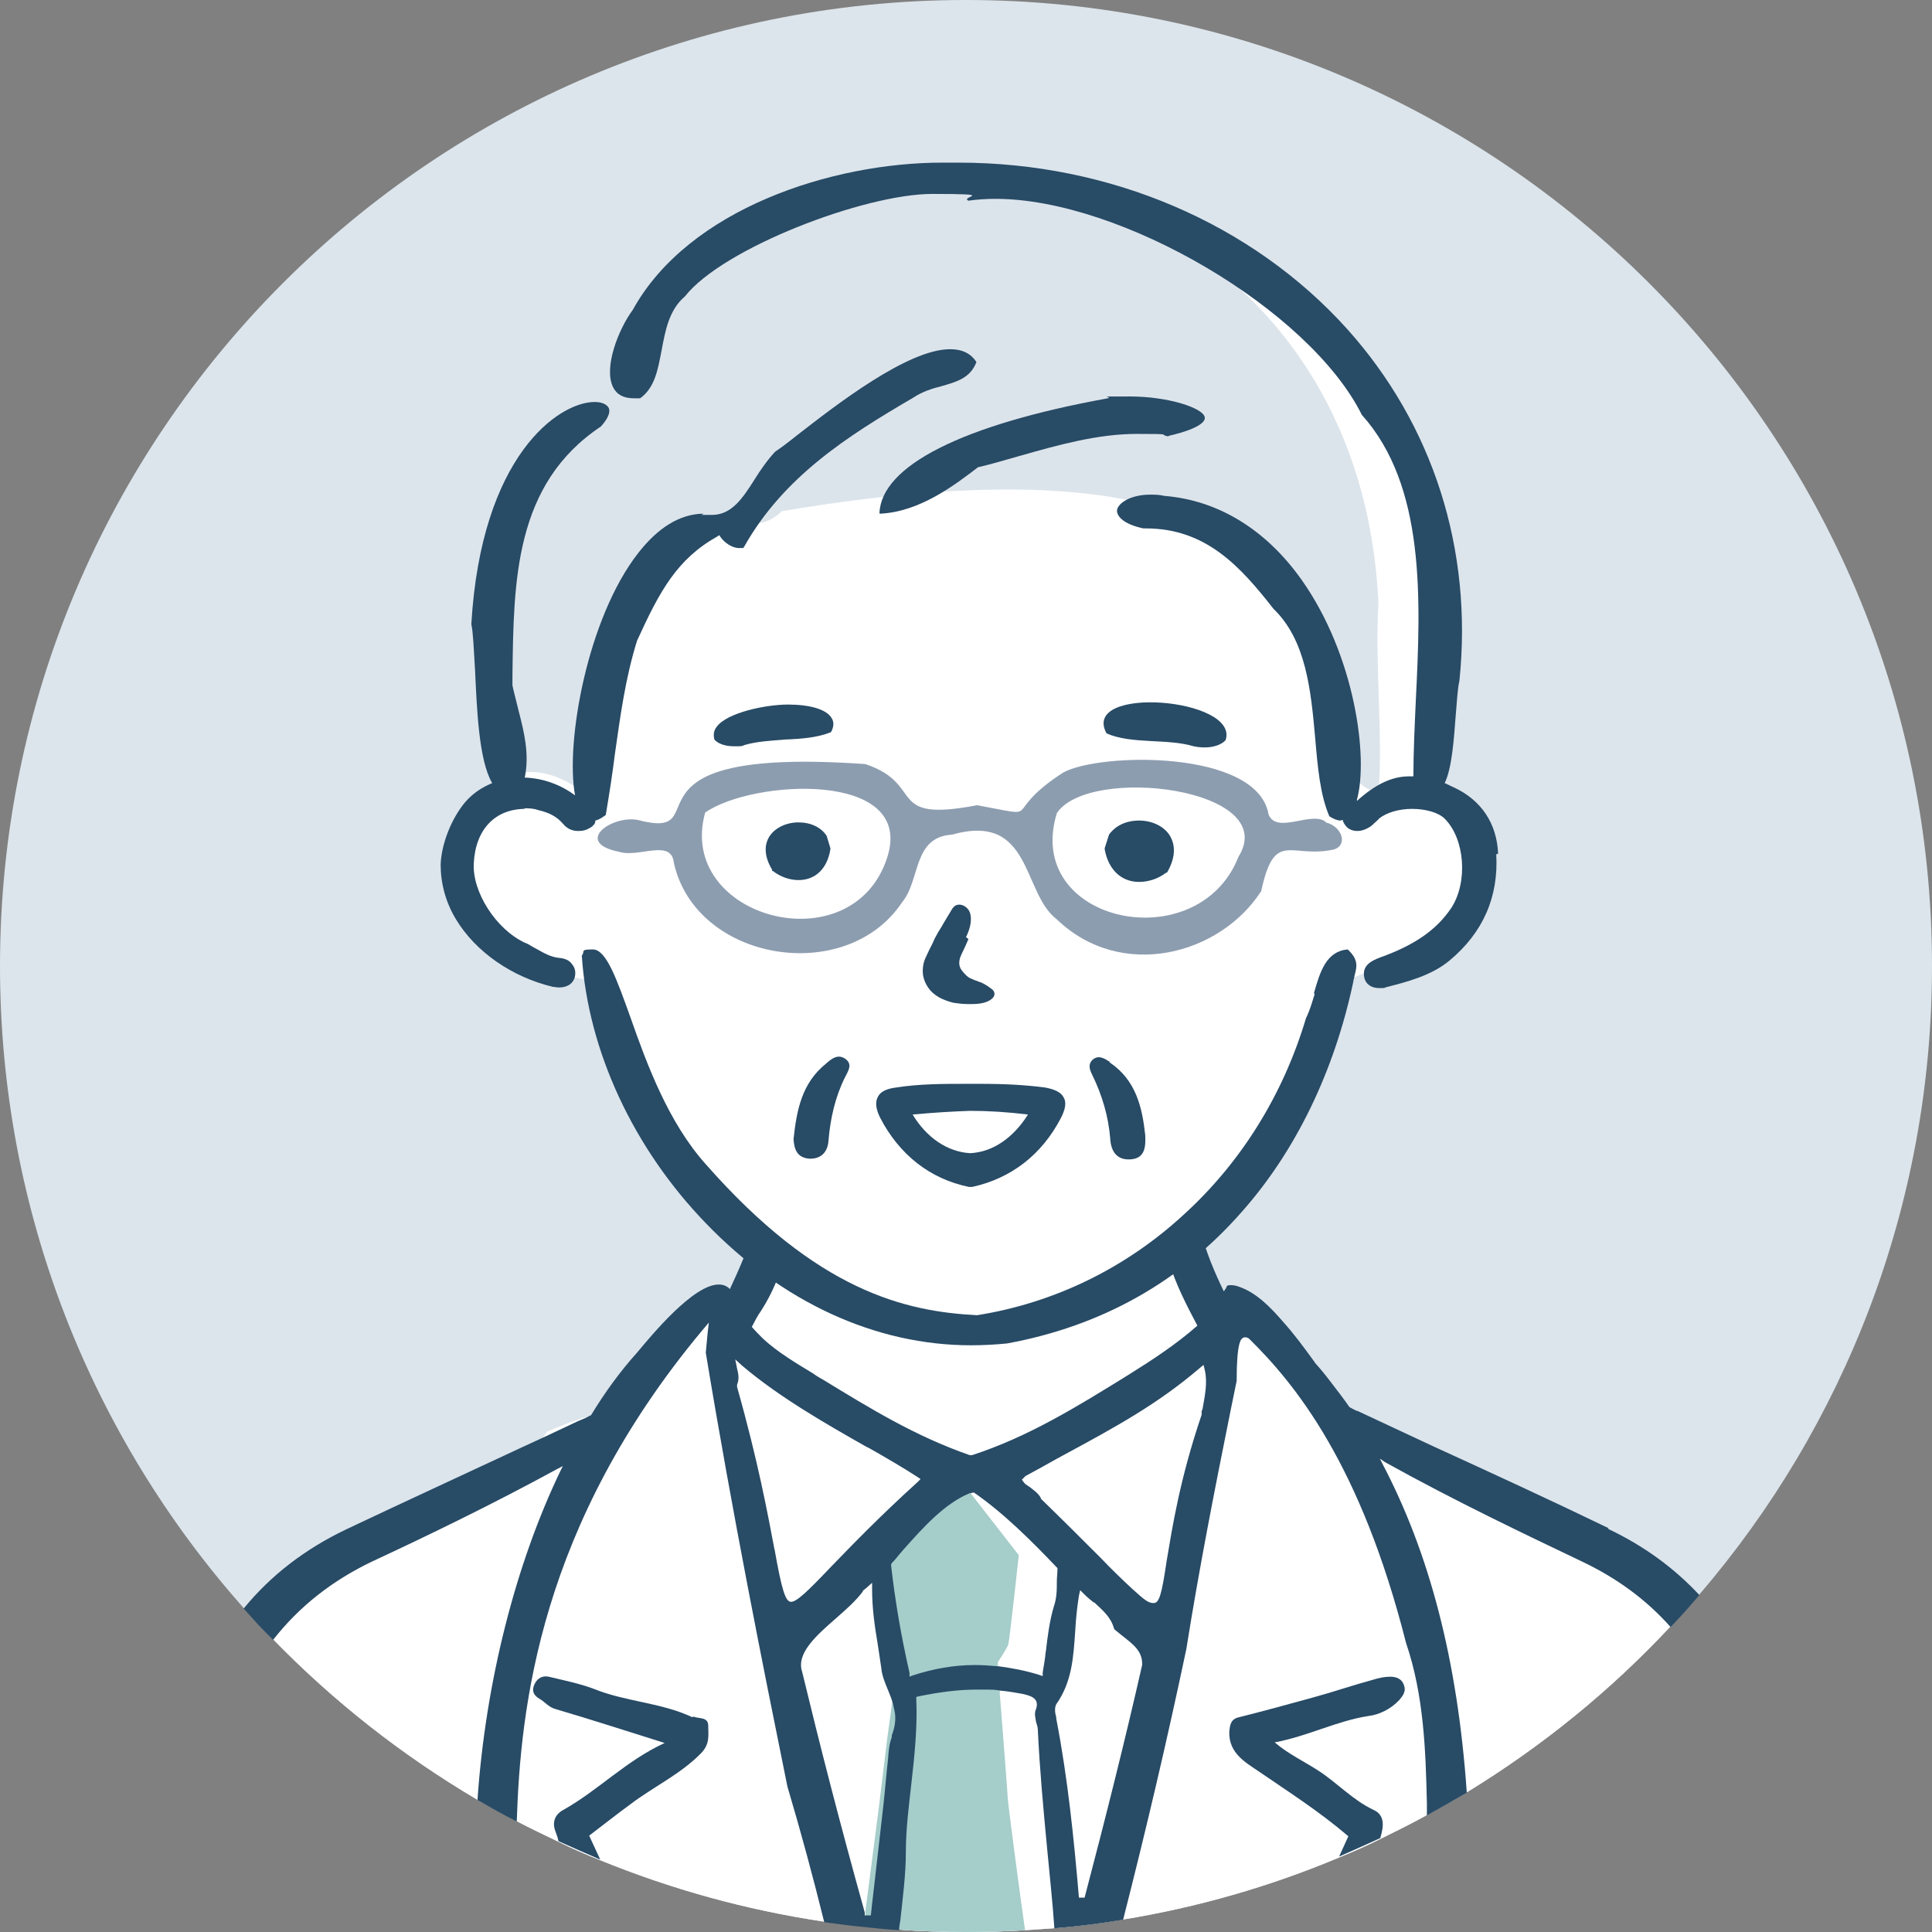 <?xml version="1.0" encoding="UTF-8"?>
<svg xmlns="http://www.w3.org/2000/svg" version="1.1" viewBox="0 0 314.8 314.8">
  <rect x="0" y="0" width="314.8" height="314.8" fill="#808080" stroke="none"/>
  <defs>
    <style>
      .cls-1 {
        fill: #a5cdca;
      }

      .cls-2 {
        fill: #fff;
      }

      .cls-3 {
        fill: #284b66;
      }

      .cls-4 {
        fill: #dce5ec;
      }

      .cls-5 {
        fill: #8d9db0;
      }

      .cls-6 {
        fill: #dce4eb;
      }
    </style>
  </defs>
  <!-- Generator: Adobe Illustrator 28.6.0, SVG Export Plug-In . SVG Version: 1.2.0 Build 709)  -->
  <g>
    <g id="_レイヤー_1" data-name="レイヤー_1">
      <g id="_男性医師_xFF08_年配_xFF09_" data-name="男性医師_xFF08_年配_xFF09_">
        <path id="_円" data-name="円" class="cls-4" d="M314.8,157.4c0,39.1-14.3,74.9-37.9,102.4-.7.8-1.3,1.5-2,2.3-.9,1-1.8,1.9-2.7,2.9-9.8,10.5-21,19.6-33.3,27.1-2.1,1.3-4.3,2.5-6.5,3.7-2.5,1.4-5,2.6-7.6,3.9-2.2,1.1-4.5,2.1-6.7,3-11.2,4.7-23,8.1-35.3,10.1-3.7.6-7.4,1.1-11.2,1.4-1.5.1-2.9.2-4.4.3h0c-3.2.2-6.5.3-9.8.3s-7.4-.1-11-.4c-1.9-.1-3.8-.3-5.6-.5-2.2-.2-4.4-.5-6.6-.8-12.7-1.9-24.9-5.3-36.4-10-2.3-.9-4.6-1.9-6.8-3-2.3-1.1-4.6-2.2-6.9-3.4-2.1-1.1-4.3-2.3-6.4-3.5-12.2-7.2-23.4-16-33.3-26.2-.4-.4-.8-.8-1.2-1.2-1.2-1.3-2.4-2.6-3.6-3.9C15,234.1,0,197.5,0,157.4,0,70.5,70.5,0,157.4,0s157.4,70.5,157.4,157.4Z"/>
        <g id="_塗り" data-name="塗り">
          <path class="cls-2" d="M274.9,262.1c-.9,1-1.8,1.9-2.7,2.9-9.8,10.5-21,19.6-33.3,27.1-2.1,1.3-4.3,2.5-6.5,3.7-2.5,1.4-5,2.6-7.6,3.9-2.2,1.1-4.5,2.1-6.7,3-11.2,4.7-23,8.1-35.3,10.1-3.7.6-7.4,1.1-11.2,1.4-1.5.1-2.9.2-4.4.3h0c-3.2.2-6.5.3-9.8.3s-7.4-.1-11-.4c-1.9-.1-3.8-.3-5.6-.5-2.2-.2-4.4-.5-6.6-.8-12.7-1.9-24.9-5.3-36.4-10-2.3-.9-4.6-1.9-6.8-3-2.3-1.1-4.6-2.2-6.9-3.4-2.1-1.1-4.3-2.3-6.4-3.5-12.2-7.2-23.4-16-33.3-26.2-.4-.4-.8-.8-1.2-1.2,3.2-3.8,6.3-7.7,10.2-10.8,10.3-8.1,22.8-13.8,34.2-20.1.5-.3.9-.6,1.2-1.1.1-.2.2-.3.3-.5,1.2-.5,2.2-.9,2.9-1.2.7-.3,1.3-.5,1.9-.7.4-.1.8-.3,1.2-.4.2,0,.5-.1.7-.2,2-.5,3.5-.8,5.6-2.1.6-.4,1.2-.8,2-1.4,4.8-3.6,9-12.6,10.9-14.1,1.7-1.3,3.9.6,4.3.9h0s0,0,0,0h0s1.5-2,1.5-2l.4-.5,3.3-4.4,2-2.7s-1.7-1.5-3.7-3.2c-1.6-1.4-3.4-2.8-4.4-3.6-2.3-1.6-8-9.8-10.9-15.6-2.9-5.8-9.5-22.2-9.5-22.2,0,0-.9-.1-2.3-.4-.5,0-1.1-.2-1.8-.3-2.7-.6-6.3-1.4-9.1-2.6-5.2-2.2-4.8-2.5-8.1-5.5-3.2-3.1-2.6-4.5-2.3-9.6.3-5.1,1.3-4.9,3-7.5,1.7-2.6,5.2-5.7,5.2-5.7,0,0,0-.1,0-.4s0-.6,0-1.1c0,0,0-.1,0-.2h0c-.1-1.6-.3-4.1-.8-6.3-.2-1-.4-2.2-.7-3.5,0,0,0,0,0-.1-.7-3.7-1.6-8.8-1.6-14s1.6-12.9,3.6-18.6c1.7-4.9,4.7-8.7,8.2-12.1h0c.6-.6,1.2-1.2,1.8-1.7,3.8-3.6,2.6-1.6,6.3-4.1.1,0,.2-.1.3-.2.3-.2.6-.4.9-.6.3-.2.5-.4.7-.5.1,0,.2-.2.4-.3,3.6-2.7.5-1.3,2.1-4.2,1.7-3,.6-2.1,2.3-7.6,0,0,0,0,0,0,0-.2.2-.5.3-.8,1.7-4.9,2.8-5.8,5.9-8.1,0,0,0,0,0,0,0,0,0,0,0,0,.9-.7,2.1-1.4,3.4-2.5,5.9-4.5,16.1-8.7,16.1-8.7,0,0,9.3-3.3,16.7-4.5,0,0,0,0,0,0s0,0,0,0h0c.3,0,.6,0,.9-.1,7.4-.9,16.5.8,26.7,3.1,10.2,2.3,24.1,11.2,31.8,15.5s15.1,16.3,19.7,22.4c4.5,6.2,7.1,21.4,7.1,26.4s.4,12.6-.2,20.1c-.5,5.8-1,9-1.2,11.3,0,.5,0,1,0,1.5,0,.1,0,.3,0,.4h0c.1,2.4,4.8,3.2,7.1,5.9,2.2,2.7,1.2,5.2.4,10.7-.8,5.5-2,6.1-4.7,8.9-2.6,2.8-7.1,2.7-9.6,3.3-1,.3-2.4.6-3.8,1.1h0c-.6.2-1.2.5-1.8.8-1.4.7-2.7,1.6-3.4,2.8-1.6,2.9-4.5,13-6.5,16.4-2,3.4-5.3,9.8-8.8,14.7-2.4,3.3-6.2,6.9-8.5,8.8h0c-1,.9-1.7,1.4-1.7,1.4l1.4,2.6,3.6,7,.2.5.5.9s3.4-1.4,6.5-.2c3.1,1.2,12.3,18.2,12.3,18.2,0,0,.5.2,1.3.6,1.3.5,3.4,1.4,6,2.5.2.1.5.2.7.3,9.4,3.9,24.4,10.1,29.9,12,8.2,2.8,14,6.7,19,12.2.5.6,1.1,1.2,1.6,1.9Z"/>
          <path id="_ネクタイ" data-name="ネクタイ" class="cls-1" d="M167.2,314.5c-3.2.2-6.5.3-9.8.3s-7.4-.1-11-.4c-1.9-.1-3.8-.3-5.6-.5l.2-1.8v-.6c0,0,2.2-17,2.2-17,0,0,0,0,0,0l1.4-11.5.5-3.6h0s.2-1.5.2-1.5l.5-3.7-.8-2.4s-.8-3.6-1.1-7.4c-.2-3.8-1.5-12.6-1.5-12.6l10.1-10.7,4.6.9.9,1.1.3.4,7.7,9.9s-1.5,13.8-1.7,14.5-1.7,2.9-1.7,2.9c0,0,0,0,0,.1,0,.1,0,.3,0,.5,0,.8.2,2.2.3,4,0,.2,0,.3,0,.5.5,6.4,1.3,16.5,1.3,17.1s1.8,14.3,2.8,21.4Z"/>
          <path id="_メガネ" data-name="メガネ" class="cls-5" d="M216,133.9c-2.3-1.8-8,2.1-9.3-1.2-1.8-10.6-27.6-10.1-33.5-6.8-10.6,6.9-2.5,7.4-14,5.3-15.1,2.9-8.3-3.4-18.2-6.7-42.6-3-23.3,12.7-37.1,9.1-4.3-.8-10.5,3.7-3,5.2,3.2,1,8.5-2.2,8.9,1.8,3.6,16.1,28.1,20.1,37.2,6.4,3-3.6,1.7-10.6,8.1-11,13.1-3.7,11.4,9.5,17.1,13.8,10.5,10.1,26.6,5.8,33.3-4.6,2.2-10.2,4.8-5.2,11.9-6.8,2.3-.8,1.2-3.8-1.4-4.4ZM144.6,139.6c-5.6,17.8-34.5,10-29.7-7.2,7.7-5.4,34.1-6.9,29.7,7.2ZM201.8,139.6c-6.6,16.8-35.1,10.8-29.6-7.1,5.2-7.9,36.6-4.1,29.6,7.1Z"/>
          <path id="_髪" data-name="髪" class="cls-6" d="M224.6,98.2c-3.8-80.3-107.1-90.1-121.9-37.7-22.5,15.3-23.5,43.1-21.4,66.7,4.6-2.8,10.2-1.2,14.4,2.5,4.9-18.7,2.4-48.3,26.5-44.7.8.5,3,.4,5.2-1.7,110.3-18.7,79.8,42.6,97.2,45.8.8-8.7-.6-20.8,0-30.8Z"/>
        </g>
        <g id="_アウトライン" data-name="アウトライン">
          <g>
            <path class="cls-3" d="M226.6,273.2c-1,0-1.9.2-2.9.5-3.3.9-6.5,2-9.8,2.9-4,1.1-8,2.2-12,3.2-1.4.3-1.5,1.3-1.6,2.4-.1,3.5,2.7,5,4.9,6.5,4.8,3.3,9.7,6.4,14.5,10.5-.5,1.1-1,2.2-1.5,3.3,2.3-1,4.5-2,6.7-3,.5-1.7.9-3.7-1.1-4.6-3.4-1.6-5.9-4.4-9-6.4-2.3-1.5-4.9-2.7-7.1-4.6,5.4-1,10.1-3.5,15.3-4.3,1.7-.2,3.6-1.1,5-2.6.6-.7,1.1-1.4.8-2.3-.3-1.1-1.2-1.5-2.3-1.5Z"/>
            <path class="cls-3" d="M112.8,279.8c-5.1-2.4-10.8-2.5-16-4.6-2.4-.9-4.9-1.4-7.4-2-1-.2-1.8.2-2.3,1.2-.5,1.1-.2,1.8.8,2.4.9.5,1.5,1.4,2.7,1.7,5.8,1.7,11.6,3.6,17.7,5.5-6.3,2.9-10.8,7.7-16.5,10.9-1.3.7-1.9,1.9-1.3,3.5.2.5.4,1.1.5,1.6,2.2,1,4.5,2,6.8,3-.6-1.3-1.2-2.6-1.8-3.9,2.5-1.9,4.5-3.5,6.7-5.1,3.8-2.9,8.2-4.9,11.6-8.4,1.4-1.5,1.1-2.9,1.1-4.4,0-1.5-1.5-1.1-2.4-1.5Z"/>
            <path class="cls-3" d="M262.1,249c-9.5-4.6-19.3-9.1-28.7-13.4-4.1-1.9-8.1-3.8-12.2-5.7-.2,0-.3-.1-.5-.2,0,0,0,0,0,0-.3-.1-.5-.3-.8-.4-.9-1.3-1.9-2.6-2.9-3.9-.9-1.2-1.8-2.3-2.7-3.3l-.2-.3c-1.6-2.2-3.2-4.4-5.1-6.5-1.9-2.2-4.2-4.6-7-5.6-.5-.2-1-.3-1.5-.3s-.6.1-.7.4c0,.1-.1.2-.2.3,0,.1-.1.2-.2.3,0,0,0,0,0,0-1.5-3.1-2.8-6.2-3.7-9.5-1.7,1.3-3.6,2.4-5.6,3.3.1.5.2,1,.4,1.5,1.1,3.6,2.8,6.9,4.6,10.3-3.4,3-7.2,5.5-11.2,8-8.4,5.2-16.3,10.1-25.5,13.1h-.2c0,0-.2,0-.2,0-8.9-3.1-16.2-7.6-23.9-12.3,0,0-1.1-.6-1.6-1-2.8-1.7-5.7-3.4-8.2-5.7-.6-.6-1.2-1.2-1.8-1.9.5-.9.9-1.8,1.5-2.6,1.8-2.8,3-5.7,3.8-8.7-.6-.4-1.1-.8-1.6-1.2-1.2-1-2.4-2.1-3.4-3.3-1,3.3-2.4,6.5-3.9,9.7,0,0,0-.1-.1-.2-.5-.4-1-.6-1.7-.6-4.1,0-10.8,8.1-13.3,11.1-2.7,3-5.2,6.4-7.5,10.2-.3.1-.6.3-.8.4-.5.2-.9.4-1.4.6-1.7.8-3.4,1.6-5.1,2.4-1.3.6-2.6,1.2-3.9,1.8-9.4,4.4-19.2,8.9-28.7,13.4-6.7,3.2-12.3,7.5-16.7,12.9,1.2,1.3,2.3,2.6,3.6,3.9.4.4.8.8,1.2,1.2,4.3-5.5,9.7-9.7,16.2-12.8,8.6-4,19.4-9.2,30.2-15.1.3-.1.5-.3.8-.4-.1.2-.2.4-.3.6-7.4,15.3-12.3,34.7-13.6,53.8,2.1,1.2,4.2,2.4,6.4,3.5.6-18.5,3.7-48.2,30.2-80l1.1-1.3-.2,1.7c-.1,1.1-.2,2.1-.3,3.2,4.3,26.1,9.4,51.5,13.3,70.7,2.2,7.4,4.2,14.8,6,22.1,2.2.3,4.4.6,6.6.8,1.9.2,3.7.4,5.6.5,0-.5.1-1,.2-1.6.4-3.7.9-7.5.9-11.2,0-3.7.5-7.5.9-11.1.5-4.5,1-9.1.8-13.7v-.4s.4-.1.4-.1c3.4-.7,6.5-1.1,9.5-1.1s2.7,0,4,.2c0,0,0,0,.1,0,1.1.1,2.1.3,3.3.5.8.2,1.8.4,2.2,1.1.2.4.2.9,0,1.4-.3.7-.1,1.3,0,2,.1.4.3.9.3,1.3.3,6.4.9,12.9,1.5,19.2.4,4.3.9,8.8,1.2,13.2,3.8-.3,7.5-.8,11.2-1.4,3.8-14.9,7.2-29.4,10.3-44.1,2.1-13.2,4.6-25.9,7.3-39.3l.9-4.4c0-6.3.7-6.8,1-7h.1c0-.1.2-.1.2-.1.2,0,.5,0,.8.3h0s0,0,0,0c7.4,7.3,18.1,20.3,25.5,49.5,2.9,8.5,3.2,17.5,3.4,26.2,0,.6,0,1.3,0,1.9,2.2-1.2,4.3-2.4,6.5-3.7-1.5-21.6-6.1-39.1-13.8-53.7-.1-.2-.2-.5-.4-.7.3.1.5.3.8.5,11.5,6.4,23.1,11.9,32.1,16.2,5.7,2.7,10.5,6.2,14.5,10.7.9-.9,1.8-1.9,2.7-2.9.7-.8,1.3-1.5,2-2.3-4.1-4.4-9-8-14.9-10.8ZM126.2,252.5h0c-1.1-5.8-2.7-14.5-6.1-26.5v-.2c0,0,0-.2,0-.2.4-.9.2-1.8,0-2.6l-.3-1.5,1.1,1c6,5.1,13.5,9.4,20.2,13.2l.6.3c2.8,1.6,5.4,3.1,7.7,4.6l.6.4-.5.5c-6.4,5.8-10.8,10.4-14.1,13.8-3.9,4.1-5.6,5.7-6.5,5.7s-1.5-1.8-2.7-8.6ZM145.3,282.8c0,0,0,.1,0,.2h0c0,0,0,.1,0,.1-.4,1-.5,2.1-.6,3.5-.3,2.6-.5,5.3-.8,7.9h0c-.4,3.6-.8,7.1-1.2,10.5-.3,2.8-.6,5-.8,7.1h-.7s-.3,0-.3,0v-.5c-4.1-14.7-7.3-27.2-10.2-39.2-1-3,2.3-5.9,5.5-8.7,1.6-1.4,3.3-2.9,4.4-4.4h0s0-.1,0-.1c.2-.2.4-.3.6-.5l.9-.8v1.1c0,2.9.4,5.9.9,8.8.2,1.3.4,2.7.6,4,.1,1.2.6,2.4,1.1,3.6.3.7.6,1.5.8,2.2.1.5.2.9.3,1.4.2,1.2,0,2.4-.4,3.5ZM170.4,269c-.1,1.2-.3,2.3-.5,3.5v.6c0,0-.6-.2-.6-.2-2.2-.7-4.4-1.1-6.6-1.4,0,0,0,0-.1,0-1.2-.1-2.5-.2-3.7-.2-3.5,0-6.8.6-10.2,1.7l-.5.2v-.6c-1.5-6.6-2.4-12.2-3-17.5v-.2s.1-.2.1-.2c.5-.5.9-1,1.3-1.5l.6-.7c3.3-3.7,6.7-7.5,10.8-9.2,0,0,0,0,.1,0h.1s.3-.1.3-.1h.2c4.8,3.3,9.5,8,13.4,12.1l.2.2v.2c0,.7-.1,1.3-.1,2,0,1.3,0,2.7-.5,4.1-.7,2.4-1,4.8-1.3,7.4ZM176.8,309.2h-1c-.8-9.4-1.8-19.4-3.7-29.2v-.2c-.2-.7-.3-1.5,0-2.1,2.6-3.7,2.8-7.7,3.1-12,.1-1.9.3-3.8.6-5.7l.2-.9.7.7c.5.5,1,.9,1.5,1.3h.1c1.4,1.3,2.7,2.4,3.2,4.2h0c0,0,.1.2.1.2.4.3.7.6,1.1.9,1.9,1.5,3.5,2.6,3.4,4.9-2.7,11.9-5.8,24.3-9.4,38ZM195.8,229.8v.7c-3.6,10.6-4.8,18.5-5.7,23.8-.8,5.4-1.2,6.9-2.1,6.9s-1.4-.4-3.5-2.3c-1.4-1.3-3.2-3-5.2-5.1l-.5-.5c-2.4-2.4-5.5-5.5-9.2-9.1h0c0,0,0-.1,0-.1-.4-.8-1.2-1.3-1.8-1.8-.5-.3-.9-.6-1-.8l-.3-.4.3-.3c0,0,.1-.1.3-.3,1.7-.9,3.3-1.8,4.9-2.7l1.1-.6c8.7-4.7,15.5-8.4,22.4-14.3l.6-.5.2.8c.5,2.2,0,4.3-.4,6.6Z"/>
          </g>
          <g>
            <path class="cls-3" d="M143,178.8c-.4.8-.3,1.9.4,3.3,3.1,6,8.1,10,14.5,11.3h.2c0,0,.3,0,.3,0,6.4-1.4,11.4-5.3,14.5-11.3.7-1.4.9-2.5.4-3.3-.4-.8-1.4-1.3-3-1.6-3.1-.4-6.3-.6-10.6-.6h-2.2c-3.8,0-7.7,0-11.5.6-1.6.2-2.6.7-3,1.6ZM158.1,181c3,0,6.1.2,9.4.6-2.4,3.8-5.7,6.1-9.4,6.3-3.7-.2-7.1-2.5-9.4-6.3,3.3-.3,6.4-.5,9.4-.6Z"/>
            <path class="cls-3" d="M157.4,152.7c.8-1.6,1-3.1.6-4.1-.3-.7-1-1.2-1.7-1.2-.8,0-1.1.6-1.4,1.1l-1.2,2c-.3.6-.7,1.1-1,1.7-.3.5-.5.9-.7,1.4-.2.4-.4.8-.6,1.2h0c-.4.9-.9,1.7-1,2.7-.2,1.4.2,2.7,1.2,3.9,1.1,1.2,2.6,1.7,3.8,2,.7.1,1.5.2,2.2.2h.2c.2,0,.4,0,.6,0,.9,0,1.6-.1,2.2-.3,1.1-.4,1.6-1,1.4-1.6-.1-.4-.5-.6-.9-.9h0c-.4-.3-.8-.5-1.2-.7-.3-.1-.6-.2-.8-.3-.4-.1-.7-.3-1-.4-.6-.3-1-.8-1.4-1.3-.3-.4-.4-.8-.4-1.2,0-.7.3-1.3.6-1.9.3-.6.6-1.3.9-2Z"/>
            <path class="cls-3" d="M125.8,141.9h.1c1.3,1,2.8,1.5,4.2,1.5h0c2.8,0,4.7-1.9,5.2-5v-.2s-.6-2-.6-2h0c-.9-1.4-2.6-2.2-4.6-2.2s-3.9.9-4.8,2.4c-.6,1-1,2.8.5,5.3h0Z"/>
            <path class="cls-3" d="M190.2,142.1h0c1.6-2.8,1.1-4.7.5-5.8-.9-1.6-2.9-2.6-5.1-2.6s-3.9.9-4.9,2.3h0c0,0-.7,2.2-.7,2.2v.2c.6,3.3,2.7,5.3,5.6,5.3h0c1.5,0,3.1-.5,4.4-1.5h.1Z"/>
            <path class="cls-3" d="M199.7,120.6c2.3-6.9-23.7-9-19.4-1.1,4.1,1.8,9.9.8,14.2,2.1,1.8.4,4.1.2,5.2-1Z"/>
            <path class="cls-3" d="M135.4,119.3c.5-.9.5-1.7.1-2.3-.8-1.4-3.5-2.2-7.1-2.2s-9.9,1.3-11.6,3.6c-.5.6-.6,1.3-.4,2.1.6.7,1.8,1.1,3.2,1.1s1.2,0,1.7-.2c2-.6,4.3-.7,6.6-.9,2.6-.1,5.3-.3,7.5-1.2Z"/>
            <path class="cls-3" d="M132,188.8c2,0,2.9-1.3,3-3,.3-3.6,1.1-7.1,2.7-10.3.5-1,1.3-2.1,0-3-1.2-.8-2.2,0-3.1.8-4,3.2-4.8,7.7-5.3,12.3.1,1.7.6,3.1,2.7,3.2Z"/>
            <path class="cls-3" d="M180.8,173c-.8-.5-1.8-1.2-2.8-.3-.8.8-.4,1.7,0,2.5,1.6,3.3,2.6,6.7,2.9,10.3.1,2,1,3.6,3.4,3.4,2.3-.2,2.4-2.1,2.3-4-.5-4.5-1.5-8.9-5.8-11.8Z"/>
            <path class="cls-3" d="M214.2,162c-.4,1.3-.8,2.7-1.4,3.9-3.7,12.4-10.5,23.4-19.8,31.9-9.5,8.8-21.2,14.5-33.8,16.5-11.7-.6-26-3.9-44.2-24.6-6.1-6.8-9.6-16.3-12.3-24-2.2-6.1-3.9-11-6.1-11s-1.2.3-1.8,1c1,15.5,8.4,31.4,20.2,43.6,12.4,12.9,27.7,19.9,43.2,19.9h0c2,0,3.9-.1,5.9-.3,15.3-2.8,28.2-10,38.2-21.4,8.8-9.9,15.1-22.9,18.2-37.5,0-.3.2-.7.2-1,.4-1.5.7-2.6-1.1-4.3-3.5.3-4.5,3.6-5.5,7.1Z"/>
            <path class="cls-3" d="M85.3,131.7c.8,0,1.6,0,2.4.3,1.8.4,3.1,1.1,4.1,2.3.6.7,1.4,1.1,2.4,1.1s1.4-.2,2.1-.6c.4-.3.7-.6.7-1,0,0,0,0,0-.1.5-.1,1-.4,1.7-.9.6-3.5,1.1-6.8,1.5-10,.9-6.3,1.7-12.3,3.6-18.4,3.7-8.1,6.5-13.3,13.1-17l.3-.2.2.3c.6.9,1.9,1.8,3,1.8s.6,0,.9-.3c6.4-11.3,16.7-17.9,27.5-24.2,1.5-1,3.1-1.5,4.7-1.9,2.4-.7,4.6-1.3,5.6-3.9-.9-1.4-2.3-2.1-4.3-2.1-6.9,0-18.6,9.1-24.9,14-1.5,1.2-2.7,2.1-3.6,2.7-1.3,1.4-2.4,3-3.4,4.6-1.9,3-3.7,5.7-6.9,5.7s-1,0-1.5-.2c-3.8.1-7.3,2.3-10.5,6.4-8.3,10.6-11.9,30.9-10.3,39.5-2.4-1.8-5.3-2.8-8.2-2.9.8-3.8-.1-7.4-1-10.9-.3-1.3-.7-2.7-1-4.1v-1.7c.2-15.3.3-31.1,14.4-40.5,1.1-1.2,1.6-2.3,1.3-3-.3-.6-1.1-1-2.3-1-5.9,0-18.5,8.8-20.1,36.2.3,1.4.4,4.1.6,7.4.3,6.3.6,14.8,2.8,18.5-1.7.7-3.2,1.7-4.4,3.1-2.2,2.6-3.9,6.8-4,10.2,0,3,.8,6.1,2.5,8.9,3.2,5.3,9.1,9.4,15.8,11,.3,0,.6.1,1,.1,1.4,0,2.4-.7,2.6-1.9.1-.7,0-1.3-.5-1.9-.4-.6-1.1-.9-1.9-1-1.6-.1-2.8-.9-4.1-1.6-.6-.3-1.1-.7-1.7-.9-4.7-2.2-8.6-8.3-8.3-13,.3-5.5,3.5-8.8,8.4-8.8Z"/>
            <path class="cls-3" d="M244.1,139.1c-.2-4.9-2.7-8.7-7.2-10.8-.5-.2-1-.5-1.5-.7,1.2-2.5,1.5-7.2,1.8-11.1.2-2.3.3-4.3.6-5.6,2.2-21.4-4.3-41.7-18.3-57.3-15.5-17.2-38.6-27.1-63.3-27.1s-1.2,0-1.9,0c-.3,0-.5,0-.8,0-17.9,0-41.3,7.5-50.4,24-2.3,3.1-4.8,9.4-3.2,12.6.6,1.2,1.7,1.8,3.4,1.8s.7,0,1,0c2.4-1.7,2.9-4.7,3.5-7.8.6-3.2,1.2-6.6,3.8-8.8,6.2-7.9,29.3-16.7,40.3-16.7s4.4.4,5.9,1.1c1.4-.2,2.9-.3,4.4-.3,20.5,0,51.2,18.1,59.7,35.2,10.4,11.6,9.6,30.1,8.8,46.4-.2,4.4-.4,8.6-.4,12.5-.2,0-.5,0-.7,0-2.8,0-5.5,1.3-8.5,4v-.2c1.9-6.8-.3-23.5-9-35.8-5.8-8.2-13.6-13-22.4-13.7-.8-.2-1.5-.2-2.3-.2-3.2,0-5.3,1.4-5.4,2.6,0,.9,1,2.2,4.3,2.9h.4c9.8,0,15.4,6.2,20.8,13.1,5.3,5.1,6.1,13.2,6.8,21.1.4,4.7.8,9.2,2.3,12.7.6.4,1.3.7,1.8.7h0s.4-.1.4-.1c0,0,0,0,0,0,0,.3.2.6.5,1,.5.6,1.2.8,1.9.8s1.5-.3,2.2-.8c.3-.2.5-.5.8-.7.2-.2.4-.4.6-.6,1.2-.9,3.1-1.5,5.3-1.5s4.3.6,5.3,1.6c3.3,3.3,3.8,10.3,1.1,14.5-2.4,3.6-6,6.1-11.6,8.1-1.6.6-3,1.4-2.6,3.3.2,1,1.1,1.7,2.4,1.7s.7,0,1-.1c3.5-.9,7.5-1.9,10.5-4.4,5.4-4.5,8-10.3,7.6-17.3Z"/>
            <path class="cls-3" d="M190.5,71c5.6-1.3,5.9-2.6,5.8-3-.2-1.5-5.9-3.4-12.2-3.4s-2.6,0-3.6.3c-23.7,4.3-36.9,11-37.2,18.7h0c0,.1.1.1.1.1,6.5-.3,12.2-4.7,16-7.6h0s.1,0,.1,0c2.2-.5,4.4-1.2,6.6-1.8,6.3-1.8,12.8-3.6,19.1-3.6s3.5.1,5.1.4Z"/>
          </g>
        </g>
      </g>
    </g>
  </g>
</svg>